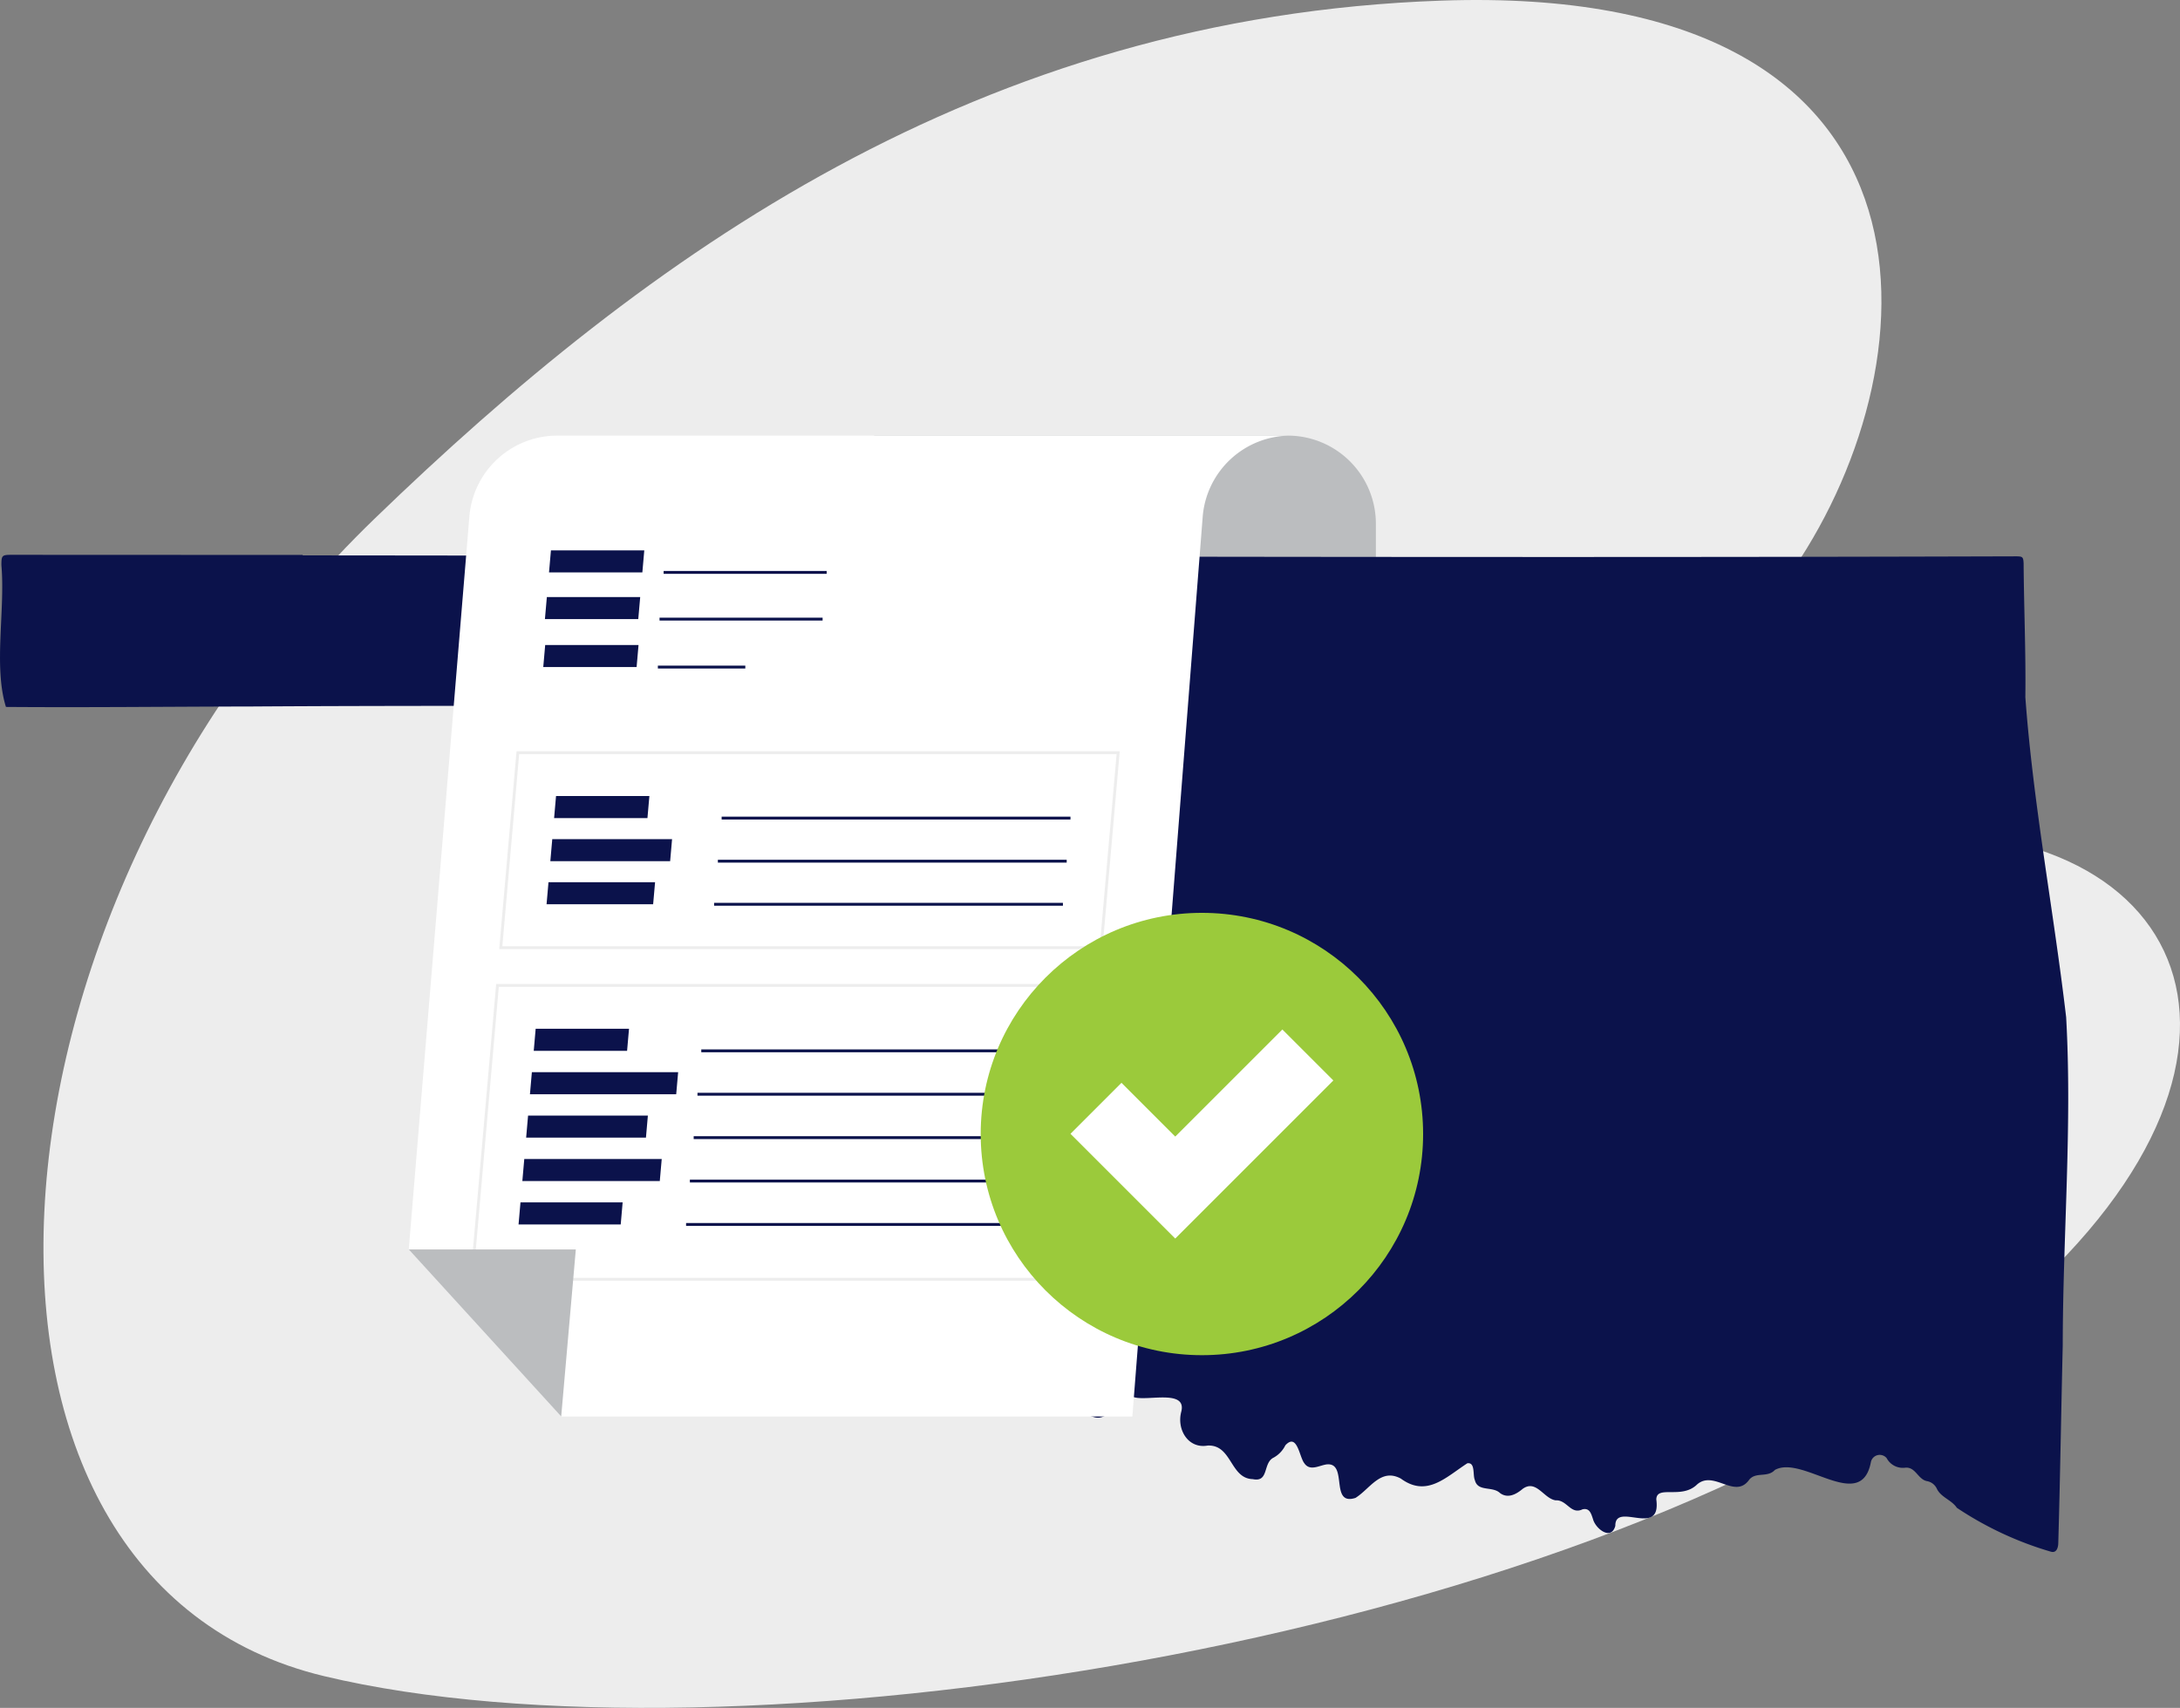 <svg id="e8c2efe5-d104-4316-977b-5760753cb3ce" data-name="Oklahoma" xmlns="http://www.w3.org/2000/svg" width="376.719" height="295.177" viewBox="0 0 376.719 295.177"><rect x="0" y="0" width="376.719" height="295.177" fill="#808080" stroke="none"/><path d="M129.621,145.908C176.815,100.28,234.045,59.11,314.043,56.35c89.13-3.075,85.611,61.731,60.808,98.216s-20.75,45.733,20.344,45.419c52.577-.401,67.436,45.468,7.979,89.749-68.797,51.236-213.144,72.765-282.294,56.191C51.729,329.352,58.309,214.855,129.621,145.908Z" transform="translate(-64.91 -56.244)" fill="#ededed"/><path d="M151.057,75.287h71.463A15.241,15.241,0,0,1,237.761,90.528v16.135a0,0,0,0,1,0,0h-86.704a0,0,0,0,1,0,0V75.287A0,0,0,0,1,151.057,75.287Z" fill="#bbbdbf"/><path d="M117.219,152.233c98.719.075,197.44.466,296.161.163,1.062.016,1.168.121,1.224,1.212.057,7.711.397,15.418.3,23.13,1.358,18.52,4.889,36.869,7.051,55.322,1.059,18.821-.572,37.807-.589,56.67-.271,11.391-.445,22.773-.77,34.161-.005.784-.281,1.829-1.278,1.534a59.007,59.007,0,0,1-16.248-7.582c-.909-1.362-2.698-1.784-3.435-3.247a2.333,2.333,0,0,0-1.671-1.355c-1.623-.261-1.993-2.493-3.8-2.334a3.167,3.167,0,0,1-3.228-1.652,1.559,1.559,0,0,0-2.713.633c-1.67,8.987-11.748-1.258-16.599,1.408-1.27,1.389-3.272.281-4.427,1.676-2.473,3.505-6.098-1.737-9.032.847-2.664,2.603-7.002.029-7.033,2.59.89,6.677-7.146.287-7.082,4.548-.705,2.605-3.403.539-3.859-1.158-.32-.95-.576-1.973-1.81-1.697-2.034.985-2.681-1.669-4.641-1.552-2.067-.291-3.354-3.693-5.714-1.974-1.133.962-2.58,1.703-3.912.708-1.312-1.236-3.86-.154-4.344-2.254-.386-.835.123-3.095-1.295-2.884-3.711,2.398-7.005,5.934-11.486,2.647-3.478-1.883-5.328,1.772-7.843,3.336-4.519,1.456-1.219-6.226-5.009-5.786-1.31.194-2.872,1.221-3.839-.216-.859-1.081-1.215-5.297-3.27-3.09a4.869,4.869,0,0,1-2.022,2.128c-1.901.913-.763,4.315-3.596,3.723-3.952-.102-3.589-5.995-7.804-5.805-3.383.598-5.346-2.767-4.583-5.777,1.104-4.026-5.816-1.86-8.136-2.58-3.141-.463-4.005,4.626-7.255,3.33-2.549-.72-4.571-5.487-7.4-2.979a3.376,3.376,0,0,1-3.171.886c-7.947-.029-7.928-5.839-14.014-3.812-6.163,1.717-4.584-4.701-6.577-7.909-3.09-2.921-10.158-3.433-13.92-2.417-1.989,1.519-5.245,2.246-7.017.048-3.143-2.861-5.275-8.304-9.888-8.705-1.219.072-1.378-.12-1.387-1.353q-.076-47.169.247-94.337c.02-2.291.093-2.236-2.172-2.234-26.771.021-53.542-.069-80.311.106-14.027.019-28.063.184-42.086.075-2.169-6.977-.107-16.672-.784-24.504.003-1.682.092-1.787,1.763-1.787q25.153.011,50.307.021Z" transform="translate(-64.91 -56.244)" fill="#0b124b"/><path d="M272.747,145.516a15.241,15.241,0,0,1,15.189-13.985H161.211a15.241,15.241,0,0,0-15.189,13.985l-10.474,126.674,26.342,28.867h98.7Z" transform="translate(-64.91 -56.244)" fill="#fff"/><polygon points="111.004 98.929 94.873 98.929 95.206 95.119 111.337 95.119 111.004 98.929" fill="#0b124b"/><rect x="114.679" y="98.681" width="28.178" height="0.496" fill="#0b124b"/><polygon points="110.297 107.002 94.166 107.002 94.5 103.192 110.631 103.192 110.297 107.002" fill="#0b124b"/><rect x="113.973" y="106.754" width="28.178" height="0.496" fill="#0b124b"/><polygon points="110.01 115.29 93.879 115.29 94.212 111.48 110.343 111.48 110.01 115.29" fill="#0b124b"/><rect x="113.685" y="115.042" width="15.11" height="0.496" fill="#0b124b"/><path d="M255.417,220.272H151.181l.023-.269,2.968-33.918H258.408l-.023.269Zm-103.696-.496H254.963l2.905-33.196H154.626Z" transform="translate(-64.91 -56.244)" fill="#ededed"/><path d="M250.403,277.583H146.167l.023-.269,4.463-51.004H254.889l-.023.269Zm-103.696-.496H249.949l4.4-50.282H151.107Z" transform="translate(-64.91 -56.244)" fill="#ededed"/><polygon points="111.884 141.391 95.753 141.391 96.087 137.581 112.218 137.581 111.884 141.391" fill="#0b124b"/><rect x="124.704" y="141.143" width="60.281" height="0.496" fill="#0b124b"/><polygon points="115.805 148.839 95.102 148.839 95.435 145.029 116.138 145.029 115.805 148.839" fill="#0b124b"/><rect x="124.053" y="148.592" width="60.28" height="0.496" fill="#0b124b"/><polygon points="112.867 156.288 94.45 156.288 94.783 152.478 113.201 152.478 112.867 156.288" fill="#0b124b"/><rect x="123.401" y="156.04" width="60.281" height="0.496" fill="#0b124b"/><polygon points="108.365 181.617 92.234 181.617 92.567 177.806 108.699 177.806 108.365 181.617" fill="#0b124b"/><rect x="121.185" y="181.369" width="60.281" height="0.496" fill="#0b124b"/><polygon points="116.853 189.118 91.578 189.118 91.911 185.308 117.187 185.308 116.853 189.118" fill="#0b124b"/><rect x="120.529" y="188.87" width="60.281" height="0.496" fill="#0b124b"/><polygon points="111.625 196.62 90.922 196.62 91.255 192.81 111.958 192.81 111.625 196.62" fill="#0b124b"/><rect x="119.872" y="196.372" width="60.281" height="0.496" fill="#0b124b"/><polygon points="114.017 204.122 90.265 204.122 90.599 200.312 114.35 200.312 114.017 204.122" fill="#0b124b"/><rect x="119.216" y="203.874" width="60.281" height="0.496" fill="#0b124b"/><polygon points="107.264 211.623 89.609 211.623 89.942 207.813 107.597 207.813 107.264 211.623" fill="#0b124b"/><rect x="118.56" y="211.376" width="60.28" height="0.496" fill="#0b124b"/><polygon points="70.637 215.946 99.505 215.946 96.979 244.813 70.637 215.946" fill="#bbbdbf"/><circle cx="207.698" cy="195.994" r="38.225" fill="#9bca3b"/><polygon points="203.089 214.061 184.986 195.957 193.796 187.146 203.089 196.438 221.6 177.928 230.411 186.738 203.089 214.061" fill="#fff"/></svg>
